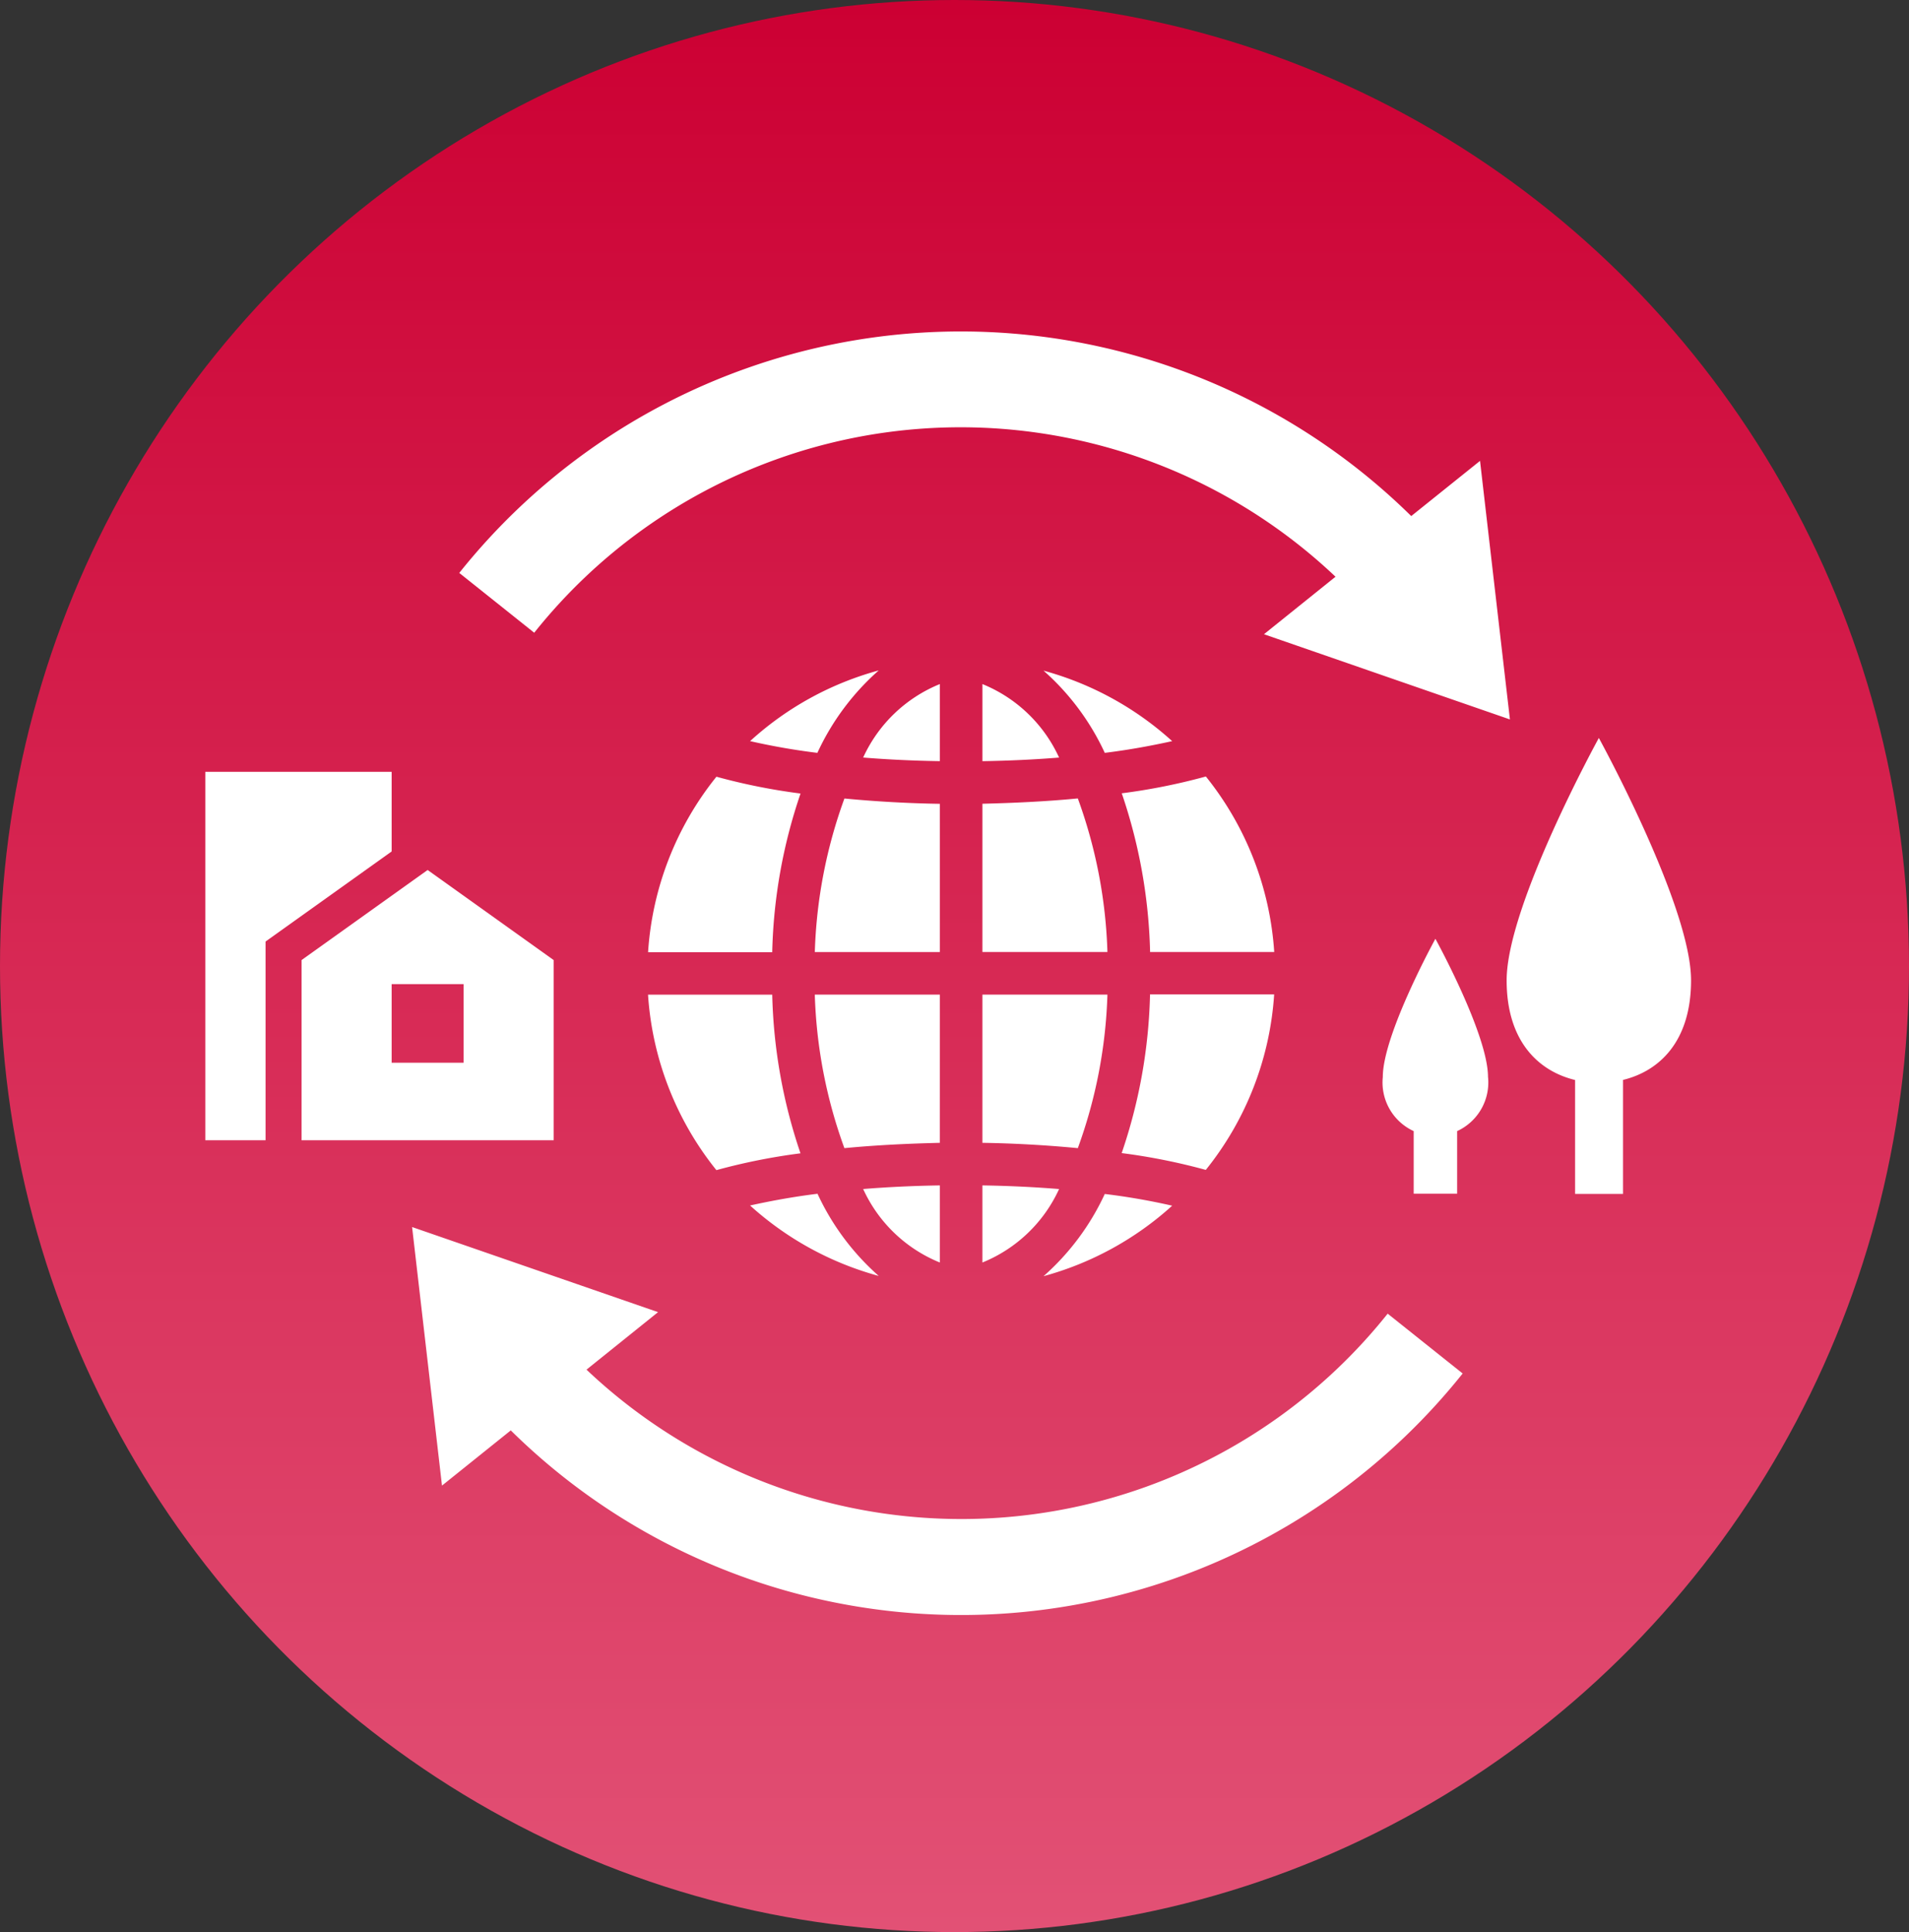 <svg xmlns="http://www.w3.org/2000/svg" xmlns:xlink="http://www.w3.org/1999/xlink" width="83" height="84" viewBox="0 0 83 84">
  <rect x="0" y="0" width="83" height="84" fill="#333333" stroke="none"/>
  <defs>
    <linearGradient id="linear-gradient" x1="0.5" x2="0.5" y2="1" gradientUnits="objectBoundingBox">
      <stop offset="0" stop-color="#c03"/>
      <stop offset="1" stop-color="#e25175"/>
    </linearGradient>
  </defs>
  <g id="mate_icon_01" transform="translate(0.001 0)">
    <ellipse id="楕円形_519" data-name="楕円形 519" cx="41.5" cy="42" rx="41.5" ry="42" transform="translate(-0.001 0)" fill="url(#linear-gradient)"/>
    <path id="パス_48557" data-name="パス 48557" d="M71.66,47.907v4.954H69.576V47.907C68,47.527,66.6,46.24,66.6,43.574c0-3.25,4.009-10.537,4.009-10.537s4.009,7.3,4.009,10.537c0,2.667-1.389,3.954-2.972,4.333Zm-5.87-.13c0-1.852-2.287-6.009-2.287-6.009s-2.287,4.157-2.287,6.009a2.326,2.326,0,0,0,1.343,2.352v2.722h1.889V50.129a2.326,2.326,0,0,0,1.343-2.352ZM61.428,58.065A23.7,23.7,0,0,1,26.594,60.5L29.705,58,19.011,54.3l1.3,11.241,2.991-2.4a27.834,27.834,0,0,0,15.167,7.676A27.893,27.893,0,0,0,64.688,60.667l-3.259-2.6Zm5.315-25.834-1.3-11.241-2.991,2.4a27.9,27.9,0,0,0-41.39,2.472l3.259,2.6A23.7,23.7,0,0,1,59.16,26.027l-3.111,2.5ZM47.956,35.666c-1.444.139-2.87.2-4.148.231v6.445h5.435A21.336,21.336,0,0,0,47.956,35.666Zm-6,8.528H36.52a21.336,21.336,0,0,0,1.287,6.676c1.444-.139,2.87-.2,4.148-.231Zm7.287,0H43.808v6.445c1.278.019,2.713.093,4.148.231A21.336,21.336,0,0,0,49.243,44.194Zm-5.435-13.5v3.352c1.194-.019,2.306-.074,3.333-.157A6.249,6.249,0,0,0,43.808,30.694Zm7.287,11.648h5.4a13.6,13.6,0,0,0-2.972-7.63,26.606,26.606,0,0,1-3.657.731,23,23,0,0,1,1.232,6.889Zm-1.963-8.658c1.12-.139,2.083-.324,2.926-.509a13.676,13.676,0,0,0-5.593-3.065,10.825,10.825,0,0,1,2.667,3.583ZM41.956,55.842V52.49c-1.194.019-2.306.074-3.333.157A6.249,6.249,0,0,0,41.956,55.842Zm1.852-3.352v3.352a6.249,6.249,0,0,0,3.333-3.194C46.113,52.565,45,52.509,43.808,52.49ZM41.956,35.9c-1.278-.019-2.713-.093-4.148-.231a21.336,21.336,0,0,0-1.287,6.676h5.435Zm7.176,16.954a10.825,10.825,0,0,1-2.667,3.583,13.676,13.676,0,0,0,5.593-3.065,28.614,28.614,0,0,0-2.926-.509Zm1.963-8.658a22.889,22.889,0,0,1-1.232,6.889,26.606,26.606,0,0,1,3.657.731,13.574,13.574,0,0,0,2.972-7.63h-5.4Zm-16.426,0h-5.4a13.6,13.6,0,0,0,2.972,7.63,26.606,26.606,0,0,1,3.657-.731A23,23,0,0,1,34.669,44.2Zm1.963,8.658c-1.12.139-2.083.324-2.926.509A13.676,13.676,0,0,0,39.3,56.426a10.825,10.825,0,0,1-2.667-3.583ZM34.669,42.342A22.889,22.889,0,0,1,35.9,35.453a26.605,26.605,0,0,1-3.657-.731,13.574,13.574,0,0,0-2.972,7.63h5.4Zm7.287-11.648a6.249,6.249,0,0,0-3.333,3.194c1.028.083,2.139.139,3.333.157V30.694Zm-5.324,2.991A10.825,10.825,0,0,1,39.3,30.1a13.587,13.587,0,0,0-5.593,3.074A29.075,29.075,0,0,0,36.632,33.685ZM25.168,42.694v7.833H14.205V42.694l5.482-3.917Zm-7.046,4.463h3.13V43.74h-3.13Zm0-12.648v3.463L12.64,41.888v8.639H10.02V34.509h8.1Z" transform="translate(-1.095 -0.953)" fill="#fff"/>
  </g>
</svg>
